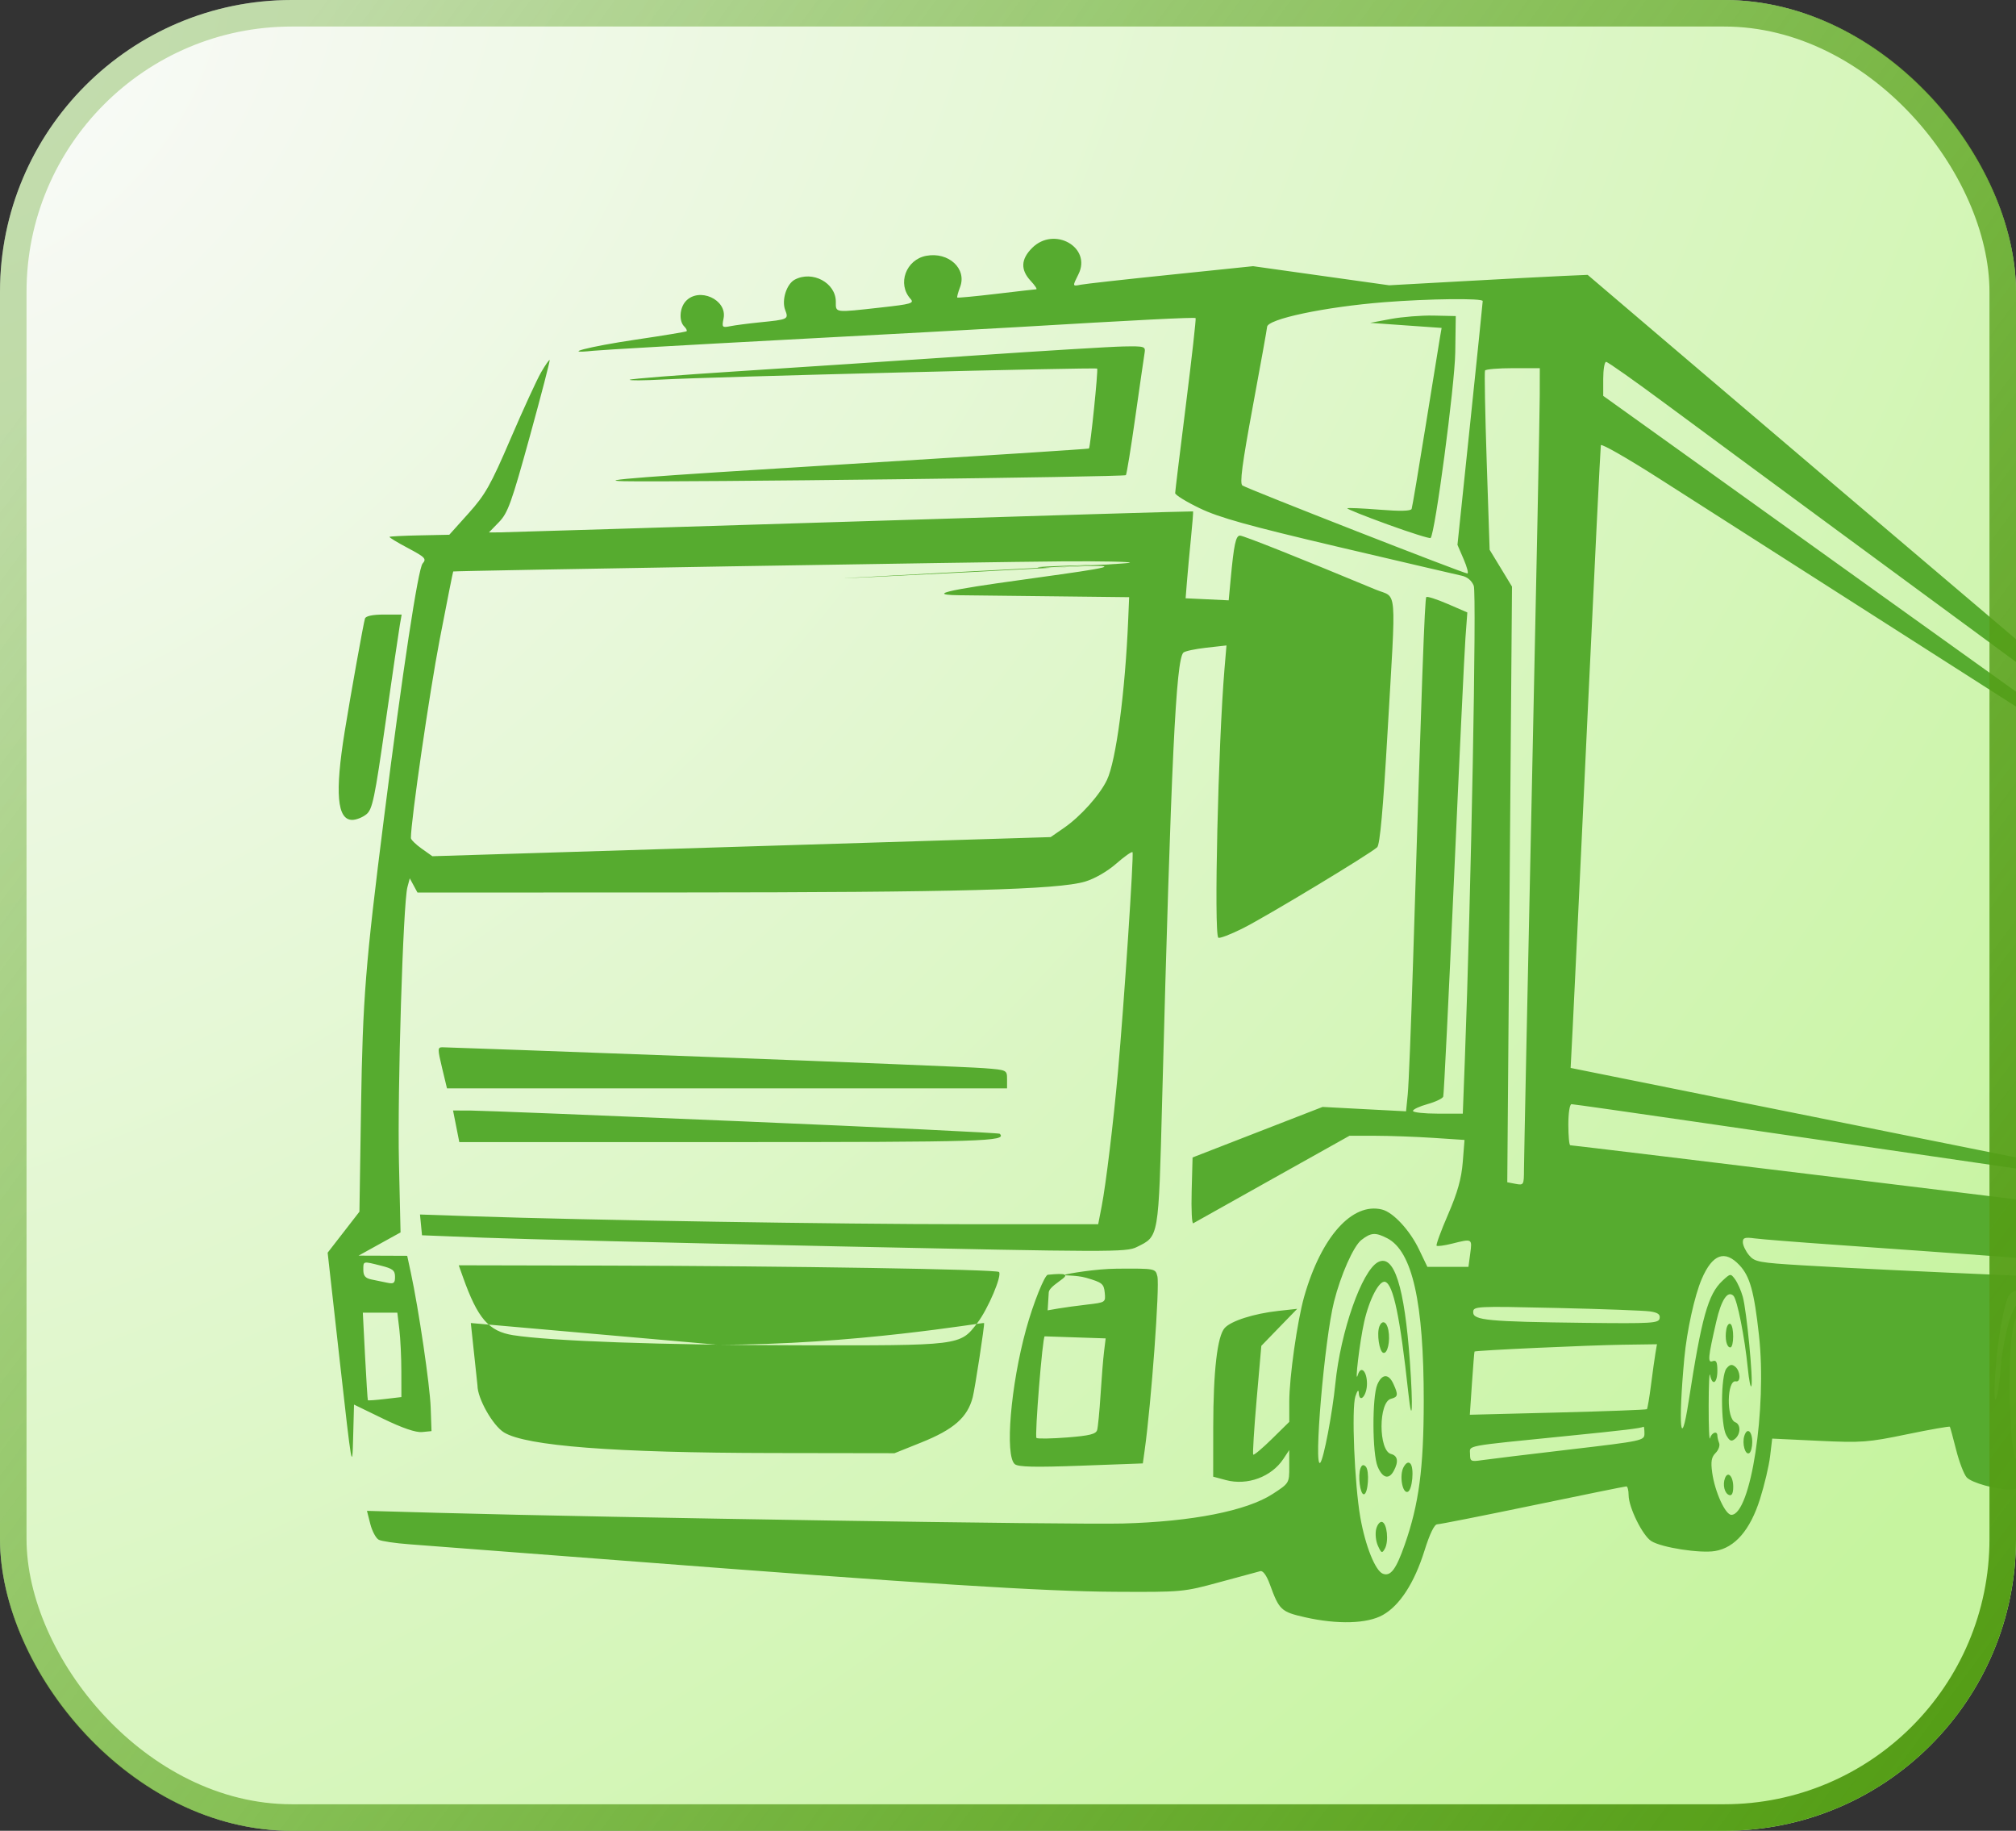 <?xml version="1.0" encoding="UTF-8"?> <svg xmlns="http://www.w3.org/2000/svg" width="76" height="69" viewBox="0 0 76 69" fill="none"><rect x="0" y="0" width="76" height="69" fill="#333333" stroke="none"/> <g clip-path="url(#clip0_457_266)"> <rect width="76" height="69" rx="11" fill="url(#paint0_radial_457_266)"></rect> <path fill-rule="evenodd" clip-rule="evenodd" d="M38.911 9.343C38.484 9.768 38.466 10.167 38.855 10.585C39.016 10.758 39.111 10.901 39.064 10.903C39.018 10.905 38.337 10.983 37.55 11.076C36.764 11.169 36.106 11.231 36.088 11.214C36.07 11.196 36.118 11.016 36.195 10.815C36.456 10.126 35.759 9.484 34.919 9.641C34.152 9.784 33.816 10.701 34.325 11.263C34.474 11.428 34.355 11.463 33.204 11.59C31.439 11.786 31.509 11.795 31.509 11.37C31.509 10.658 30.626 10.185 29.96 10.54C29.651 10.705 29.459 11.313 29.6 11.682C29.734 12.034 29.719 12.041 28.64 12.149C28.212 12.192 27.715 12.257 27.534 12.293C27.223 12.355 27.209 12.339 27.278 11.998C27.42 11.289 26.348 10.807 25.849 11.355C25.619 11.609 25.589 12.1 25.793 12.302C25.871 12.38 25.911 12.462 25.882 12.485C25.854 12.507 24.997 12.649 23.978 12.799C22.202 13.061 21.075 13.355 22.364 13.22C22.693 13.186 25.974 12.998 29.656 12.802C33.338 12.607 37.238 12.394 38.323 12.33C42.841 12.061 45.036 11.95 45.073 11.989C45.094 12.012 44.93 13.477 44.708 15.245C44.486 17.013 44.303 18.516 44.302 18.584C44.301 18.653 44.717 18.91 45.227 19.155C45.96 19.508 47.049 19.811 50.457 20.613C52.824 21.169 54.912 21.656 55.098 21.696C55.314 21.741 55.481 21.88 55.559 22.078C55.672 22.363 55.457 33.739 55.221 39.978L55.145 41.972H54.206C53.689 41.972 53.266 41.926 53.266 41.869C53.266 41.812 53.513 41.696 53.815 41.612C54.117 41.528 54.384 41.401 54.408 41.329C54.433 41.257 54.615 37.556 54.814 33.103C55.012 28.65 55.206 24.574 55.245 24.045L55.316 23.082L54.574 22.761C54.165 22.585 53.803 22.468 53.769 22.503C53.71 22.561 53.598 25.659 53.27 36.258C53.196 38.648 53.106 40.892 53.07 41.244L53.006 41.884L51.432 41.802L49.859 41.719L47.408 42.671L44.958 43.623L44.924 44.891C44.905 45.588 44.932 46.134 44.983 46.104C45.035 46.074 46.381 45.319 47.975 44.427L50.872 42.806L51.86 42.806C52.403 42.807 53.379 42.842 54.029 42.885L55.21 42.963L55.143 43.807C55.093 44.425 54.945 44.951 54.589 45.773C54.322 46.389 54.128 46.919 54.158 46.949C54.188 46.979 54.454 46.943 54.749 46.869C55.502 46.68 55.501 46.679 55.426 47.24L55.358 47.746H54.584H53.81L53.496 47.092C53.15 46.368 52.523 45.691 52.102 45.586C50.976 45.304 49.805 46.616 49.163 48.877C48.905 49.788 48.604 51.912 48.604 52.825V53.588L47.949 54.232C47.589 54.586 47.272 54.852 47.245 54.823C47.218 54.794 47.276 53.86 47.373 52.747L47.55 50.723L48.226 50.025L48.903 49.328L48.185 49.407C47.271 49.508 46.414 49.781 46.17 50.049C45.891 50.356 45.74 51.662 45.737 53.784L45.735 55.654L46.213 55.782C47.02 55.999 47.932 55.664 48.381 54.985L48.602 54.651L48.603 55.275C48.604 55.897 48.602 55.9 47.976 56.307C46.996 56.943 44.929 57.35 42.328 57.419C40.46 57.469 23.105 57.199 16.605 57.019L13.834 56.942L13.96 57.438C14.03 57.711 14.174 57.978 14.28 58.032C14.387 58.087 14.904 58.163 15.43 58.202C15.956 58.24 19.534 58.514 23.38 58.81C34.863 59.695 39.318 59.977 42.029 59.992C44.565 60.006 44.617 60.001 45.976 59.63C46.733 59.423 47.426 59.236 47.515 59.214C47.614 59.191 47.752 59.383 47.871 59.711C48.223 60.68 48.296 60.748 49.194 60.952C50.425 61.23 51.541 61.198 52.13 60.867C52.769 60.509 53.319 59.659 53.699 58.447C53.898 57.811 54.073 57.449 54.181 57.449C54.274 57.449 55.898 57.128 57.789 56.735C59.68 56.342 61.265 56.02 61.311 56.02C61.357 56.02 61.395 56.168 61.396 56.348C61.398 56.813 61.922 57.875 62.252 58.082C62.639 58.326 64.089 58.551 64.656 58.456C65.405 58.33 65.978 57.667 66.348 56.5C66.516 55.969 66.689 55.239 66.731 54.877L66.809 54.219L68.558 54.302C70.184 54.379 70.417 54.362 71.892 54.056C72.764 53.876 73.491 53.748 73.507 53.773C73.522 53.798 73.629 54.19 73.744 54.645C73.859 55.1 74.038 55.566 74.141 55.68C74.329 55.886 75.247 56.14 75.806 56.14C76.099 56.14 76.494 55.838 76.607 55.529C76.655 55.398 76.698 55.395 76.825 55.515C77.031 55.708 77.946 55.707 78.107 55.514C78.175 55.432 78.269 55.214 78.316 55.03L78.4 54.695L78.536 54.966C78.689 55.273 79.379 55.469 79.702 55.297C79.925 55.178 80.114 54.686 80.235 53.907L80.314 53.401H81.12H81.926L81.996 52.836C82.035 52.525 82.103 51.617 82.148 50.818L82.229 49.365L81.405 49.323C80.778 49.291 80.888 49.276 81.867 49.258C83.255 49.233 83.26 49.23 83.077 48.55C83.008 48.294 82.95 48.282 81.738 48.282C80.434 48.282 71.242 47.887 67.995 47.691C66.301 47.59 66.149 47.561 65.936 47.307C65.81 47.156 65.705 46.938 65.703 46.822C65.699 46.648 65.775 46.623 66.147 46.673C66.393 46.706 67.752 46.814 69.165 46.913C70.579 47.011 73.914 47.25 76.577 47.444C79.24 47.637 81.661 47.81 81.957 47.828L82.494 47.86L82.454 47.46C82.416 47.087 82.433 47.065 82.711 47.135L83.009 47.209L83.077 45.871C83.152 44.386 83.263 32.655 83.197 33.222C83.174 33.418 83.047 35.936 82.916 38.817C82.784 41.699 82.643 44.499 82.601 45.041L82.525 46.026L82.151 45.963C81.779 45.9 59.336 43.163 59.197 43.163C59.157 43.163 59.124 42.815 59.124 42.389C59.124 41.948 59.175 41.615 59.244 41.615C59.311 41.615 61.556 41.935 64.235 42.325C66.914 42.716 71.895 43.442 75.303 43.938C78.712 44.435 81.55 44.825 81.61 44.806C81.67 44.786 79.392 44.304 76.548 43.734C73.704 43.165 68.639 42.148 65.294 41.474L59.21 40.249L59.287 38.76C59.33 37.94 59.579 32.689 59.842 27.091C60.105 21.492 60.334 16.853 60.349 16.78C60.366 16.708 61.35 17.271 62.538 18.03C64.864 19.518 69.025 22.176 74.365 25.585C76.206 26.76 78.52 28.238 79.506 28.871C81.897 30.404 82.036 30.489 81.897 30.338C81.794 30.227 78.635 27.95 71.377 22.758C70.456 22.099 69.105 21.131 68.373 20.605C67.642 20.08 65.558 18.586 63.741 17.285L60.439 14.92V14.279C60.439 13.926 60.488 13.638 60.548 13.638C60.608 13.638 61.616 14.349 62.789 15.218C63.962 16.087 66.831 18.203 69.165 19.92C71.499 21.637 75.561 24.625 78.191 26.559C80.821 28.494 82.783 29.901 82.551 29.685C82.319 29.47 79.983 27.472 77.359 25.245C71.16 19.985 66.601 16.111 62.865 12.926L59.852 10.359L58.92 10.4C58.407 10.423 56.724 10.511 55.179 10.597L52.369 10.752L49.804 10.392L47.239 10.032L44.126 10.354C42.413 10.53 40.892 10.7 40.744 10.73C40.425 10.795 40.425 10.797 40.656 10.336C41.164 9.323 39.743 8.514 38.911 9.343ZM55.896 11.346C55.896 11.395 55.682 13.483 55.42 15.985L54.944 20.534L55.177 21.074C55.305 21.371 55.368 21.614 55.318 21.614C55.178 21.614 47.08 18.447 46.838 18.298C46.729 18.23 46.825 17.499 47.23 15.311C47.526 13.717 47.767 12.373 47.767 12.324C47.767 12.026 49.939 11.567 52.19 11.389C53.85 11.258 55.896 11.234 55.896 11.346ZM52.429 12.022L51.652 12.168L52.999 12.264L54.347 12.359L54.282 12.731C54.247 12.935 54.003 14.441 53.74 16.078C53.477 17.715 53.241 19.111 53.217 19.179C53.187 19.262 52.79 19.272 52.004 19.209C51.36 19.158 50.815 19.134 50.792 19.157C50.769 19.18 51.453 19.454 52.313 19.766C53.172 20.078 53.901 20.307 53.932 20.276C54.101 20.108 54.844 14.506 54.861 13.281L54.88 11.912L54.043 11.894C53.583 11.884 52.856 11.942 52.429 12.022ZM36.649 13.405C33.986 13.588 30.006 13.852 27.805 13.993C25.603 14.134 23.774 14.277 23.741 14.312C23.707 14.346 24.271 14.342 24.994 14.303C26.832 14.203 41.316 13.839 41.361 13.892C41.405 13.945 41.105 16.863 41.051 16.905C41.03 16.922 36.736 17.198 31.509 17.519C24.251 17.964 22.363 18.11 23.519 18.136C25.516 18.18 42.374 17.976 42.444 17.908C42.473 17.878 42.634 16.892 42.8 15.716C42.967 14.54 43.124 13.458 43.148 13.31C43.19 13.053 43.16 13.043 42.341 13.058C41.873 13.067 39.312 13.223 36.649 13.405ZM20.398 14.033C20.24 14.307 19.722 15.433 19.248 16.537C18.497 18.286 18.294 18.645 17.662 19.348L16.938 20.154L15.829 20.177C15.219 20.189 14.704 20.215 14.684 20.234C14.665 20.253 14.976 20.443 15.377 20.655C16.033 21.004 16.087 21.061 15.931 21.239C15.762 21.432 15.175 25.295 14.474 30.841C13.776 36.352 13.674 37.647 13.611 41.707L13.55 45.667L12.951 46.44L12.352 47.212L12.815 51.349C13.263 55.348 13.28 55.443 13.312 54.211L13.346 52.937L14.448 53.472C15.17 53.822 15.673 53.994 15.909 53.972L16.267 53.937L16.236 53.044C16.206 52.204 15.784 49.34 15.486 47.955L15.351 47.33L14.434 47.326L13.518 47.323L14.309 46.885L15.1 46.448L15.04 43.823C14.978 41.144 15.196 34.036 15.359 33.436L15.448 33.103L15.593 33.371L15.738 33.639L25.626 33.636C36.069 33.633 39.883 33.531 40.906 33.226C41.267 33.118 41.744 32.844 42.076 32.553C42.385 32.283 42.662 32.087 42.694 32.118C42.751 32.175 42.374 37.852 42.143 40.416C41.972 42.322 41.691 44.637 41.533 45.455L41.4 46.139H36.416C31.651 46.139 22.107 45.986 17.843 45.841L15.833 45.773L15.871 46.164L15.909 46.556L18.24 46.647C19.522 46.698 25.491 46.844 31.504 46.972C41.884 47.194 42.459 47.196 42.853 47C43.696 46.582 43.673 46.716 43.812 41.437C44.15 28.669 44.331 24.859 44.613 24.595C44.671 24.54 45.06 24.458 45.477 24.411L46.236 24.326L46.162 25.203C45.923 28.049 45.759 35.171 45.928 35.339C45.969 35.38 46.386 35.221 46.855 34.986C47.742 34.541 51.661 32.176 51.919 31.93C52.021 31.832 52.141 30.495 52.307 27.624C52.635 21.943 52.686 22.564 51.861 22.221C48.993 21.029 46.875 20.186 46.746 20.186C46.587 20.186 46.515 20.522 46.392 21.852L46.32 22.626L45.508 22.587L44.696 22.549L44.745 21.933C44.772 21.594 44.839 20.861 44.895 20.305C44.951 19.748 44.988 19.284 44.977 19.274C44.966 19.264 39.175 19.436 32.107 19.658C25.039 19.879 19.07 20.062 18.844 20.064L18.432 20.067L18.812 19.676C19.146 19.332 19.284 18.949 19.974 16.445C20.404 14.883 20.741 13.589 20.721 13.57C20.702 13.55 20.557 13.759 20.398 14.033ZM58.046 14.918C58.046 15.491 57.912 22.147 57.749 29.71C57.586 37.273 57.452 43.734 57.452 44.069C57.45 44.661 57.442 44.676 57.136 44.618L56.822 44.558L56.911 33.333L57 22.108L56.579 21.415L56.157 20.721L56.046 17.388C55.986 15.555 55.957 14.014 55.983 13.965C56.008 13.916 56.484 13.876 57.039 13.876H58.048L58.046 14.918ZM42.596 21.208C42.557 21.247 38.231 21.487 32.983 21.741C27.734 21.996 42.306 21.232 42.076 21.255C41.846 21.278 37.665 21.379 39.638 21.4C46.653 21.007 32.654 22.395 36.171 22.434L42.567 22.507L42.532 23.341C42.418 26.077 42.074 28.674 41.73 29.396C41.46 29.962 40.735 30.771 40.112 31.201L39.608 31.549L27.954 31.909L16.3 32.27L15.895 31.983C15.672 31.825 15.49 31.645 15.49 31.584C15.49 30.927 16.189 26.11 16.574 24.111C16.845 22.705 17.075 21.547 17.085 21.538C17.116 21.511 37.227 21.177 40.046 21.157C41.487 21.146 42.635 21.17 42.596 21.208ZM13.759 23.311C13.707 23.465 13.215 26.203 12.995 27.567C12.62 29.887 12.707 30.901 13.28 30.901C13.429 30.901 13.668 30.806 13.81 30.691C14.041 30.505 14.123 30.113 14.538 27.209C14.795 25.409 15.037 23.762 15.074 23.549L15.142 23.162H14.476C14.049 23.162 13.791 23.216 13.759 23.311ZM26.548 39.829C31.874 40.027 36.621 40.22 37.098 40.258C37.96 40.325 37.964 40.328 37.964 40.673V41.02H27.408H16.851L16.665 40.246C16.495 39.537 16.495 39.472 16.672 39.47C16.778 39.469 21.222 39.63 26.548 39.829ZM28.024 42.264C33.307 42.487 37.656 42.697 37.689 42.73C37.977 43.017 37.093 43.044 27.453 43.044H17.315L17.197 42.449L17.079 41.853L17.749 41.855C18.117 41.856 22.741 42.04 28.024 42.264ZM81.934 44.911C82.02 44.945 82.124 44.941 82.163 44.901C82.203 44.862 82.132 44.834 82.006 44.839C81.867 44.845 81.839 44.873 81.934 44.911ZM52.298 46.669C53.243 47.156 53.676 49.087 53.673 52.806C53.671 55.339 53.492 56.689 52.956 58.217C52.63 59.147 52.423 59.423 52.133 59.312C51.847 59.203 51.471 58.264 51.282 57.188C51.063 55.938 50.947 53.084 51.096 52.627C51.167 52.41 51.217 52.356 51.223 52.489C51.244 52.918 51.533 52.603 51.533 52.151C51.533 51.673 51.3 51.448 51.189 51.817C51.058 52.252 51.257 50.579 51.426 49.825C51.619 48.963 52 48.239 52.221 48.312C52.527 48.414 52.782 49.642 53.091 52.489C53.235 53.822 53.275 53.06 53.151 51.325C52.948 48.48 52.553 47.247 51.948 47.569C51.339 47.894 50.538 50.177 50.34 52.151C50.227 53.276 49.899 54.997 49.772 55.128C49.511 55.395 49.931 50.483 50.291 49.056C50.545 48.048 51.024 46.967 51.32 46.735C51.682 46.451 51.852 46.439 52.298 46.669ZM65.576 47.683C65.97 48.104 66.129 48.676 66.311 50.327C66.615 53.084 65.999 57.092 65.27 57.092C65.042 57.092 64.646 56.221 64.547 55.502C64.489 55.084 64.518 54.917 64.674 54.762C64.785 54.651 64.846 54.483 64.809 54.388C64.772 54.293 64.742 54.166 64.742 54.106C64.742 53.911 64.522 53.99 64.466 54.205C64.436 54.319 64.412 53.77 64.414 52.985C64.415 52.199 64.439 51.677 64.468 51.824C64.55 52.248 64.742 52.135 64.742 51.662C64.742 51.334 64.701 51.249 64.567 51.3C64.369 51.376 64.387 51.177 64.702 49.805C64.89 48.985 65.132 48.623 65.349 48.838C65.491 48.98 65.775 50.411 65.888 51.556C65.933 52.014 65.994 52.322 66.024 52.239C66.099 52.031 65.845 49.387 65.7 48.872C65.635 48.64 65.504 48.345 65.41 48.217C65.243 47.989 65.234 47.99 64.932 48.272C64.39 48.78 64.151 49.634 63.655 52.84C63.359 54.75 63.261 53.737 63.495 51.199C63.592 50.153 63.882 48.832 64.154 48.2C64.558 47.263 65.023 47.094 65.576 47.683ZM14.361 47.701C14.805 47.812 14.892 47.881 14.892 48.12C14.892 48.362 14.847 48.396 14.594 48.344C14.429 48.31 14.16 48.254 13.996 48.22C13.774 48.175 13.697 48.082 13.697 47.863C13.697 47.521 13.671 47.528 14.361 47.701ZM17.453 48.133C18.007 49.692 18.425 50.176 19.341 50.321C20.764 50.545 24.946 50.694 30.074 50.702C36.227 50.713 36.19 50.718 36.843 49.863C37.247 49.336 37.786 48.065 37.66 47.939C37.561 47.84 29.762 47.713 22.877 47.699L17.294 47.687L17.453 48.133ZM40.142 48.044C40.032 48.088 40.55 48.043 40.953 48.16C41.551 48.334 41.614 48.385 41.647 48.719C41.683 49.084 41.678 49.087 40.989 49.167C40.608 49.211 40.115 49.278 39.895 49.316L39.495 49.385L39.536 48.714C39.559 48.345 40.953 47.897 39.503 48.044C39.383 48.044 38.95 49.124 38.684 50.092C38.1 52.21 37.877 54.868 38.257 55.182C38.387 55.29 39.012 55.304 40.756 55.24L43.083 55.154L43.151 54.665C43.402 52.881 43.724 48.47 43.631 48.101C43.557 47.806 43.554 47.806 42.106 47.815C41.307 47.82 40.241 48.004 40.142 48.044ZM76.434 49.086C76.841 49.981 76.65 55.187 76.211 55.187C75.93 55.187 75.81 54.549 75.763 52.801C75.714 50.988 75.863 49.592 76.105 49.592C76.208 49.592 76.254 49.729 76.388 50.425C76.419 50.589 76.424 50.407 76.398 50.021C76.348 49.262 76.17 48.933 75.974 49.236C75.742 49.594 75.502 50.603 75.425 51.543C75.311 52.947 75.127 53.216 75.213 51.854C75.298 50.514 75.559 49.035 75.752 48.804C75.986 48.523 76.222 48.621 76.434 49.086ZM78.381 50.01C78.591 51.473 78.379 54.77 78.075 54.77C78.017 54.77 77.923 54.61 77.867 54.413C77.735 53.949 77.704 51.141 77.822 50.336C77.92 49.676 78.124 49.484 78.141 50.038C78.146 50.218 78.178 50.296 78.212 50.21C78.297 49.999 78.145 49.234 78.018 49.234C77.829 49.234 77.655 49.969 77.529 51.298C77.461 52.023 77.374 52.646 77.336 52.682C77.232 52.78 77.416 50.313 77.551 49.785C77.617 49.532 77.722 49.187 77.786 49.02C77.978 48.518 78.227 48.932 78.381 50.01ZM79.95 49.145C80.059 49.335 80.104 50.018 80.104 51.496C80.104 53.577 80.013 54.473 79.802 54.473C79.594 54.473 79.51 53.825 79.508 52.211C79.506 50.481 79.626 49.545 79.812 49.838C79.893 49.964 79.921 49.926 79.922 49.688C79.923 49.512 79.878 49.339 79.822 49.305C79.627 49.184 79.436 49.869 79.317 51.12C79.251 51.812 79.173 52.404 79.142 52.434C79.051 52.525 79.082 51.618 79.209 50.52C79.388 48.958 79.608 48.55 79.95 49.145ZM62.209 49.426C62.501 49.47 62.595 49.539 62.565 49.688C62.529 49.871 62.28 49.886 59.779 49.857C56.096 49.813 55.537 49.76 55.537 49.458C55.537 49.23 55.613 49.226 58.675 49.295C60.401 49.334 61.992 49.393 62.209 49.426ZM15.054 50.098C15.095 50.441 15.13 51.157 15.13 51.688L15.132 52.654L14.511 52.727C14.17 52.767 13.88 52.788 13.868 52.773C13.857 52.759 13.809 52.01 13.762 51.11L13.678 49.473H14.328H14.979L15.054 50.098ZM51.999 49.997C51.897 50.261 51.997 50.938 52.145 50.986C52.307 51.039 52.419 50.542 52.339 50.127C52.276 49.801 52.1 49.734 51.999 49.997ZM65.08 50.099C65.017 50.448 65.09 50.782 65.229 50.782C65.371 50.782 65.375 49.985 65.234 49.898C65.176 49.862 65.106 49.953 65.08 50.099ZM41.621 50.939C41.587 51.213 41.528 51.946 41.489 52.568C41.45 53.19 41.392 53.787 41.361 53.895C41.316 54.049 41.077 54.109 40.24 54.175C39.655 54.221 39.13 54.23 39.074 54.196C38.998 54.149 39.303 50.365 39.383 50.365C39.392 50.365 39.912 50.383 40.54 50.404L41.682 50.442L41.621 50.939ZM62.409 50.991C62.378 51.171 62.302 51.712 62.241 52.193C62.179 52.674 62.109 53.087 62.086 53.11C62.062 53.133 60.551 53.19 58.727 53.236L55.41 53.32L55.49 52.14C55.534 51.492 55.578 50.95 55.587 50.938C55.618 50.895 59.882 50.699 61.183 50.681L62.465 50.663L62.409 50.991ZM76.481 51.199C76.483 51.395 76.51 51.461 76.54 51.346C76.571 51.23 76.569 51.069 76.536 50.988C76.503 50.908 76.478 51.002 76.481 51.199ZM65.087 51.573C64.866 51.837 64.861 53.712 65.079 54.094C65.206 54.315 65.271 54.341 65.408 54.228C65.624 54.049 65.63 53.684 65.417 53.603C65.077 53.473 65.099 51.989 65.44 52.062C65.633 52.103 65.615 51.674 65.416 51.51C65.29 51.406 65.213 51.421 65.087 51.573ZM18 52.217C18 52.706 18.576 53.725 18.999 53.986C19.832 54.498 23.161 54.754 29.118 54.763L33.721 54.77L34.726 54.367C35.956 53.874 36.473 53.421 36.67 52.661C36.751 52.352 37.129 49.894 37.098 49.863C37.067 49.833 32.16 50.7 27.017 50.679L17.749 49.863L18 52.217ZM51.923 52.181C51.723 52.644 51.731 54.795 51.936 55.276C52.12 55.713 52.361 55.775 52.544 55.433C52.731 55.086 52.694 54.864 52.438 54.798C51.964 54.674 51.962 52.843 52.437 52.719C52.706 52.65 52.719 52.57 52.529 52.157C52.349 51.762 52.1 51.771 51.923 52.181ZM61.993 54.03C61.993 54.295 61.93 54.308 59.154 54.633C57.592 54.816 56.113 54.996 55.866 55.032C55.45 55.094 55.418 55.077 55.418 54.802C55.418 54.462 55.114 54.518 59.124 54.115C61.263 53.901 61.835 53.831 61.963 53.772C61.979 53.765 61.993 53.881 61.993 54.03ZM65.759 54.114C65.665 54.409 65.794 54.859 65.946 54.765C66.007 54.728 66.057 54.542 66.057 54.354C66.057 53.937 65.865 53.782 65.759 54.114ZM52.91 55.3C52.748 55.603 52.865 56.292 53.068 56.226C53.243 56.169 53.321 55.314 53.166 55.159C53.09 55.083 53.001 55.133 52.91 55.3ZM51.289 55.335C51.184 55.608 51.273 56.318 51.413 56.318C51.577 56.318 51.638 55.423 51.485 55.271C51.4 55.186 51.339 55.206 51.289 55.335ZM65.03 55.708C64.932 55.962 65.014 56.29 65.191 56.348C65.288 56.38 65.34 56.273 65.34 56.037C65.34 55.64 65.139 55.426 65.03 55.708ZM51.88 57.628C51.837 57.801 51.866 58.085 51.946 58.259C52.075 58.542 52.102 58.553 52.207 58.367C52.36 58.095 52.291 57.421 52.105 57.361C52.025 57.334 51.924 57.455 51.88 57.628Z" fill="#56AB2F"></path> </g> <rect x="0.5" y="0.5" width="75" height="68" rx="10.5" stroke="url(#paint1_linear_457_266)"></rect> <defs> <radialGradient id="paint0_radial_457_266" cx="0" cy="0" r="1" gradientUnits="userSpaceOnUse" gradientTransform="translate(2.38324e-06 1.232) rotate(48.479) scale(90.512 122.395)"> <stop stop-color="#FAFAFA"></stop> <stop offset="1" stop-color="#C6F49F"></stop> </radialGradient> <linearGradient id="paint1_linear_457_266" x1="76" y1="61" x2="5.5" y2="9" gradientUnits="userSpaceOnUse"> <stop stop-color="#559E17"></stop> <stop offset="1" stop-color="#559E17" stop-opacity="0.33"></stop> </linearGradient> <clipPath id="clip0_457_266"> <rect width="76" height="69" rx="11" fill="white"></rect> </clipPath> </defs> </svg> 